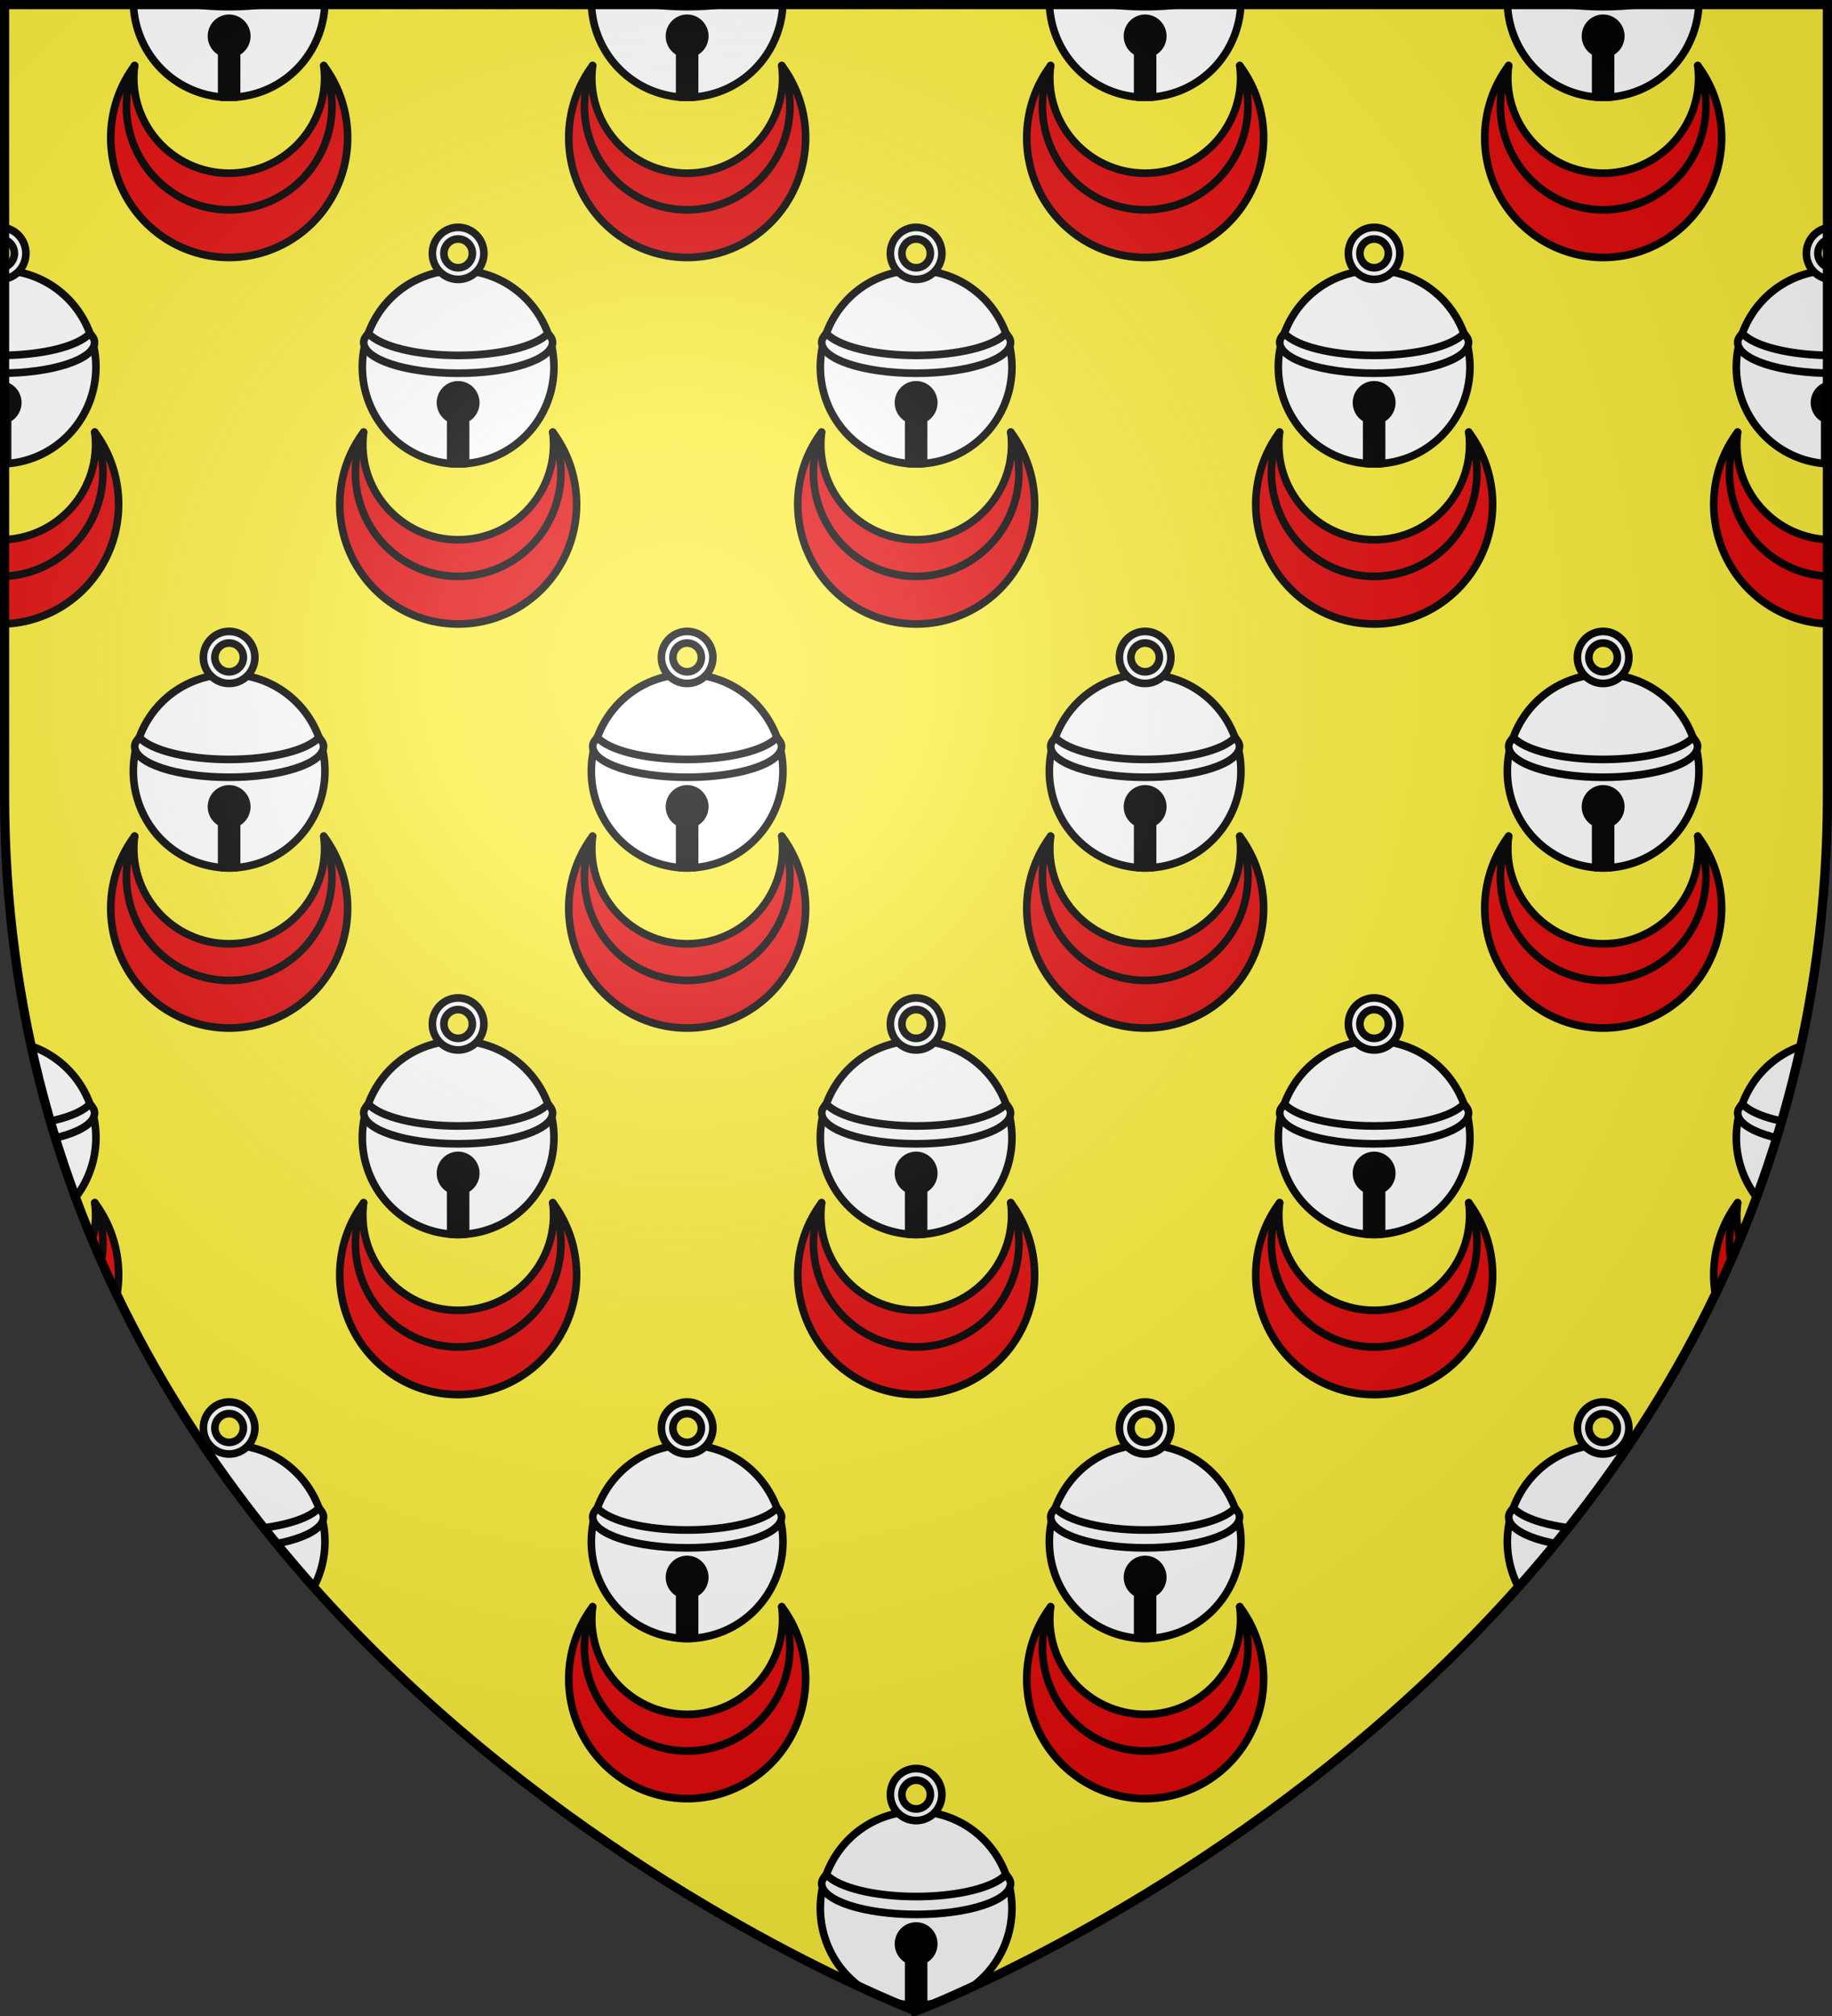 <svg xmlns="http://www.w3.org/2000/svg" xmlns:xlink="http://www.w3.org/1999/xlink" width="600" height="660"><rect width="100%" height="100%" fill="#333333" stroke="none"/><radialGradient id="f" cx="221.445" cy="226.331" r="300" gradientTransform="matrix(1.353 0 0 1.349 -77.63 -85.747)" gradientUnits="userSpaceOnUse"><stop offset="0" stop-color="#fff" stop-opacity=".314"/><stop offset=".19" stop-color="#fff" stop-opacity=".251"/><stop offset=".6" stop-color="#6b6b6b" stop-opacity=".125"/><stop offset="1" stop-opacity=".125"/></radialGradient><clipPath id="a"><path d="M300 658.397S1.5 545.98 1.5 260.277V1.5h597v258.778c0 285.7-298.5 398.12-298.5 398.12"/></clipPath><path fill="#fcef3c" fill-rule="evenodd" d="M300 658.5s298.5-112.32 298.5-397.772V1.5H1.5v259.228C1.5 546.18 300 658.5 300 658.5"/><g clip-path="url(#a)"><g id="e" stroke-width="1" transform="matrix(1 0 0 1 0 120)"><g id="c" stroke="#000" stroke-linecap="round" stroke-linejoin="round" stroke-width="8.406"><path fill="#fff" d="M406 852.5a106 106 0 0 1-106 106 106 106 0 0 1-106-106 106 106 0 0 1 106-106 106 106 0 0 1 106 106" transform="matrix(.296 0 0 .299 211.243 249.826)"/><path d="M299.994 756.508c15.744.004 28.51-12.76 28.507-28.501-.003-15.74-12.763-28.493-28.5-28.493s-28.496 12.76-28.502 28.493c-.006 15.734 12.752 28.498 28.495 28.501m-15.747-28.501c.004-8.7 7.056-15.746 15.753-15.746s15.749 7.045 15.753 15.746c.004 8.7-7.05 15.761-15.753 15.761s-15.758-7.06-15.753-15.761M200.618 815.633c-2.952 3.17-5.118 6.461-5.118 9.771 0 18.687 46.786 33.836 104.5 33.836s104.503-15.149 104.5-33.836c0-3.31-2.161-6.602-5.118-9.77-13.311 14.285-53.296 24.06-99.382 24.06-46.086.001-86.07-9.775-99.382-24.06" style="color-interpolation-filters:sRGB;fill:#fff;fill-rule:evenodd;stroke:#000;stroke-width:8.406;stroke-linecap:round;stroke-linejoin:round" transform="matrix(.296 0 0 .299 211.243 249.826)"/><path d="M308.247 958.179v-49.012A19.5 19.5 0 0 0 319.5 891.5c0-10.77-8.73-19.5-19.5-19.5s-19.5 8.73-19.5 19.5c0 7.575 4.39 14.463 11.253 17.667v49.012a105 105 0 0 0 16.494 0" style="color-interpolation-filters:sRGB;fill-rule:evenodd;stroke:#000;stroke-width:8.406;stroke-linecap:round;stroke-linejoin:round" transform="matrix(.296 0 0 .299 211.243 249.826)"/><g stroke-width="8.465"><path fill="#e20909" d="M405.366 840.926c30.102 39.985 35.02 93.57 12.7 138.375-22.32 44.804-68.038 73.118-118.059 73.118s-95.739-28.314-118.059-73.118-17.402-98.39 12.7-138.375c-8.26 62.893 41.247 118.64 105.36 118.64s113.618-55.747 105.358-118.64" transform="matrix(.294 0 0 .297 211.86 276.27)"/><path fill="none" d="M405.366 840.926c5.81 13.6 9.134 28.736 9.134 44.412 0 63.362-51.182 114.58-114.5 114.58S185.5 948.7 185.5 885.338c0-15.665 3.346-30.82 9.148-44.412" transform="matrix(.294 0 0 .297 211.86 276.27)"/></g></g><use xlink:href="#c" width="100%" height="100%" transform="translate(-75 -120)"/><use xlink:href="#c" width="100%" height="100%" transform="translate(75 -120)"/><use xlink:href="#c" width="100%" height="100%" transform="translate(-150)"/><use xlink:href="#c" width="100%" height="100%" transform="translate(150)"/><use xlink:href="#c" width="100%" height="100%" transform="translate(-225 -120)"/><use xlink:href="#c" width="100%" height="100%" transform="translate(225 -120)"/><use xlink:href="#c" width="100%" height="100%" transform="translate(-300)"/><use xlink:href="#c" width="100%" height="100%" transform="translate(300)"/></g><use xlink:href="#e" width="100%" height="100%" transform="translate(0 -252.275)"/><use xlink:href="#e" width="100%" height="100%" transform="translate(0 -504.55)"/></g><path fill="url(#f)" fill-rule="evenodd" d="M300 658.5s298.5-112.32 298.5-397.772V1.5H1.5v259.228C1.5 546.18 300 658.5 300 658.5"/><path fill="none" stroke="#000" stroke-width="3" d="M300 658.397S1.5 545.98 1.5 260.277V1.5h597v258.778c0 285.7-298.5 398.12-298.5 398.12z"/></svg>